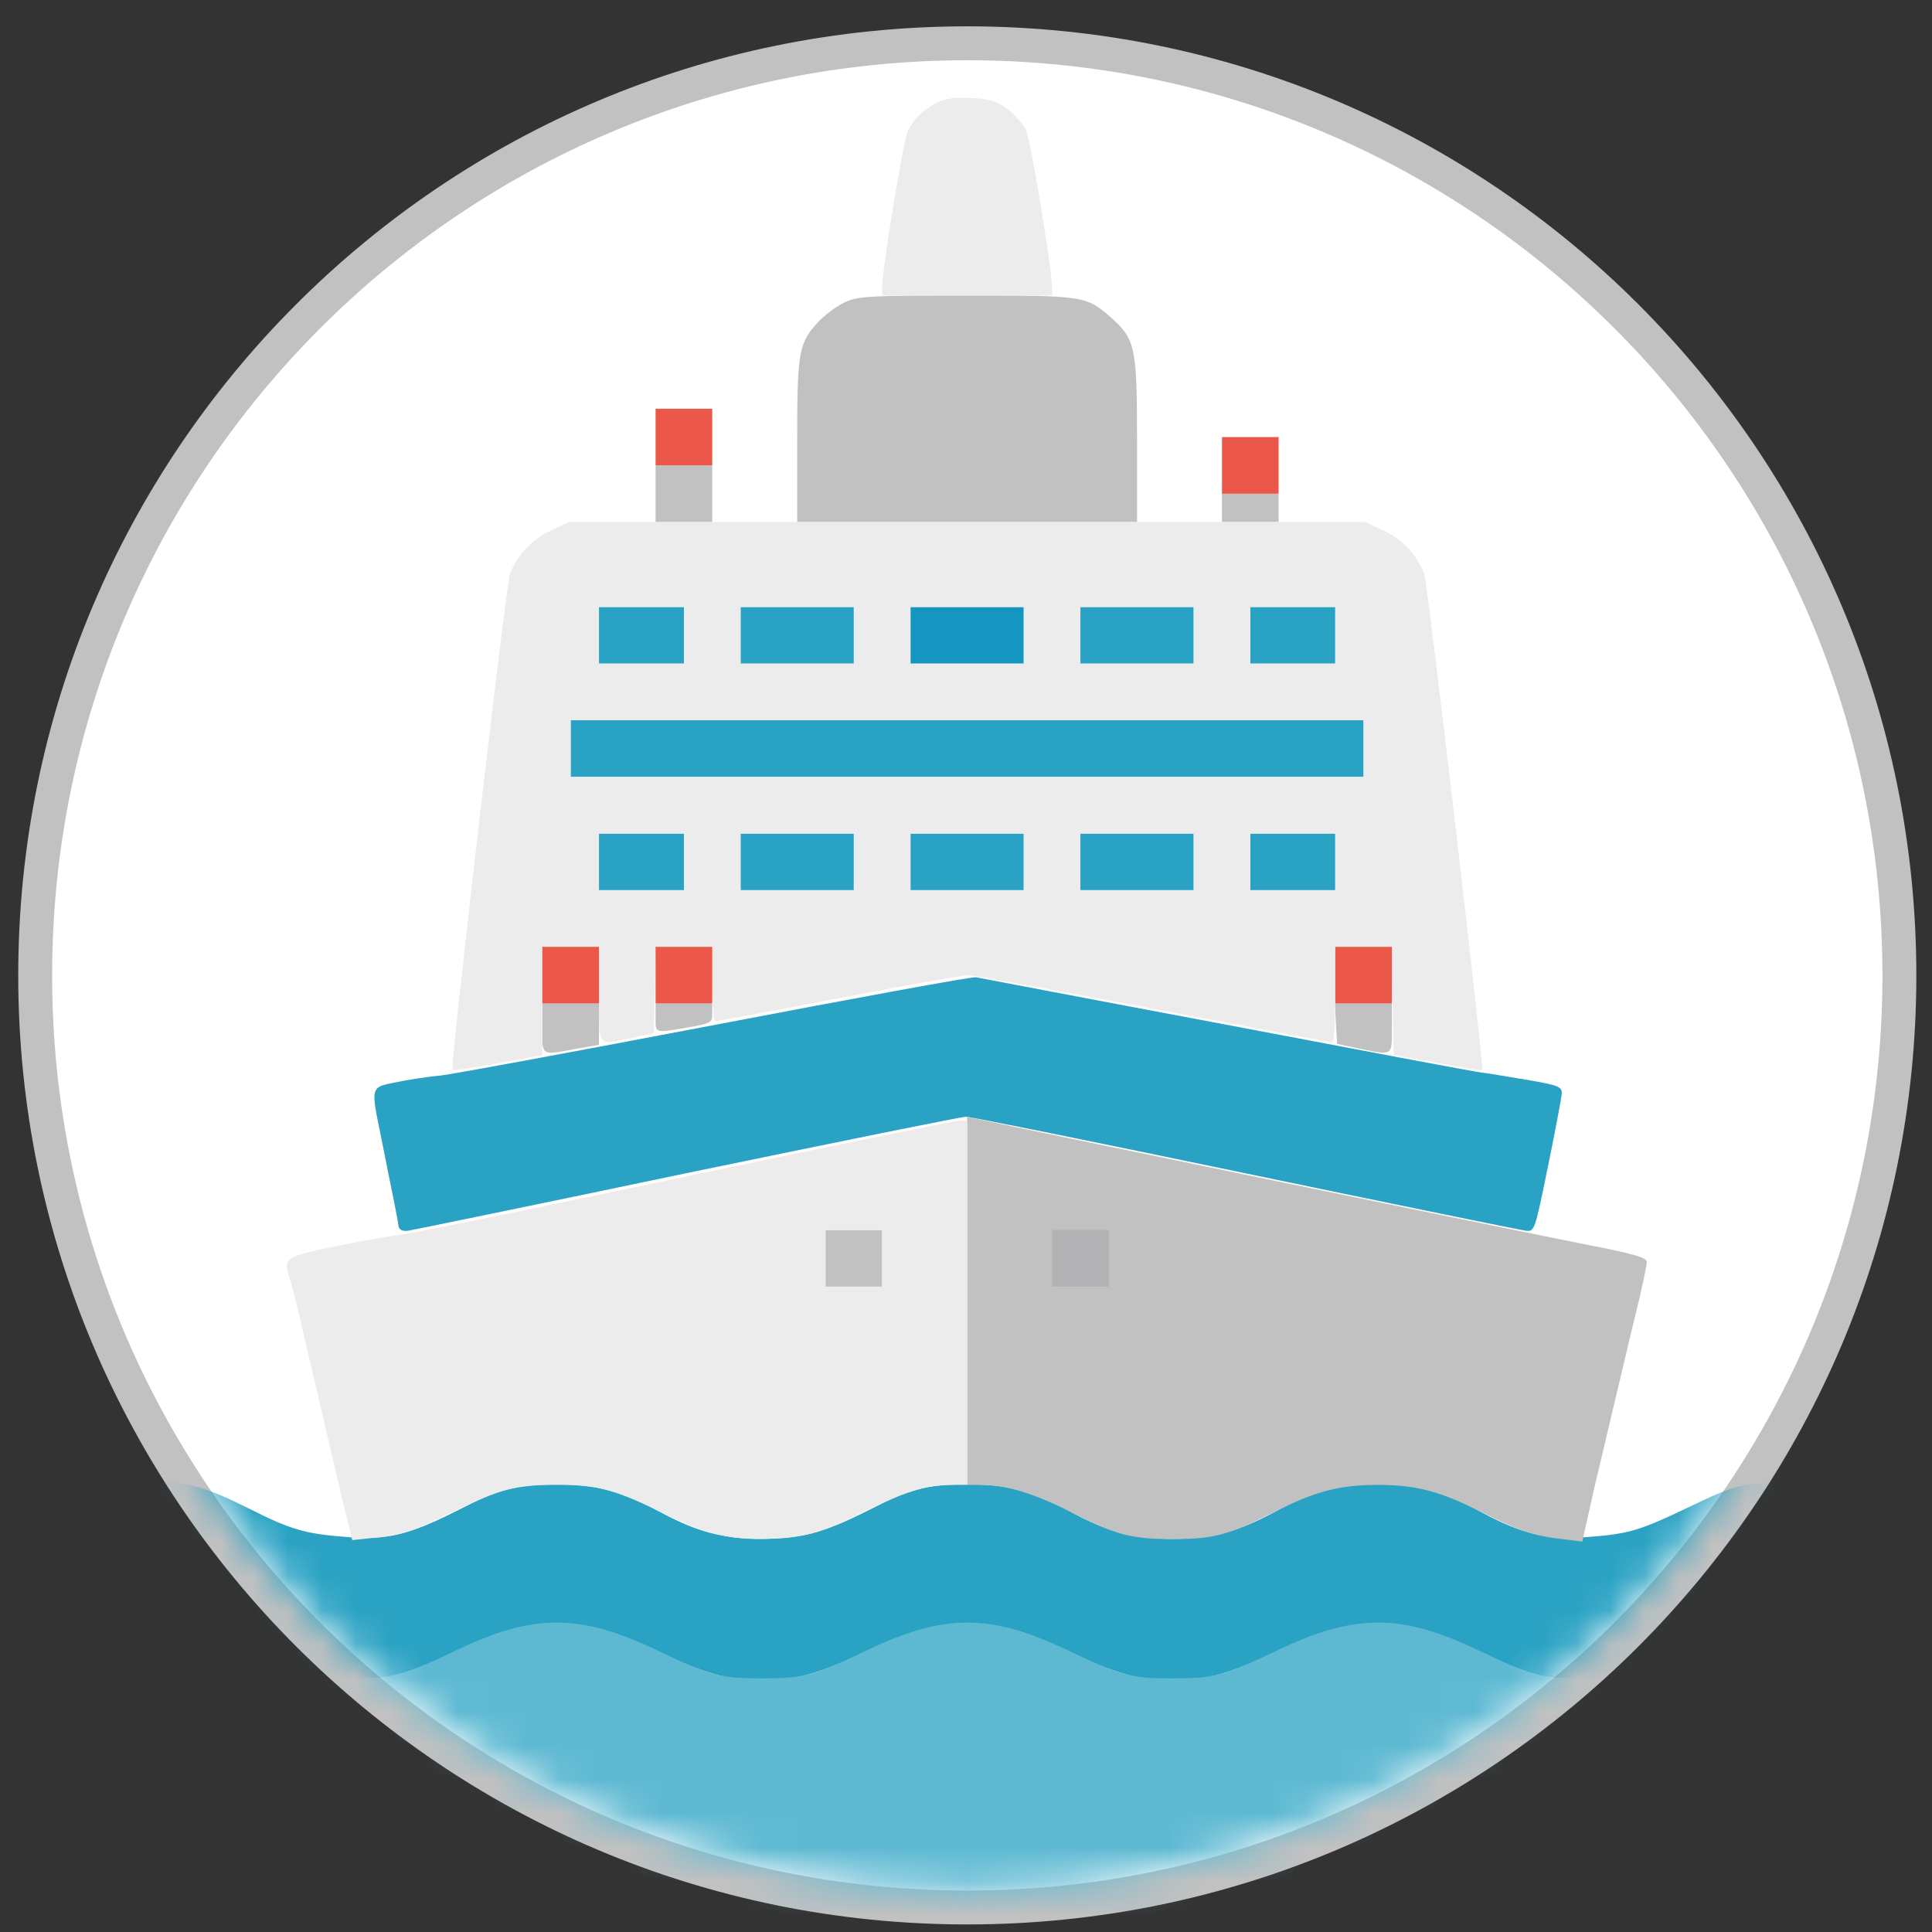 <svg width="57" height="57" viewBox="0 0 57 57" fill="none" xmlns="http://www.w3.org/2000/svg">
<rect x="0" y="0" width="57" height="57" fill="#333333" stroke="none"/>
<g clip-path="url(#clip0_119_279)">
<path d="M28.538 1.277C43.726 1.277 56.038 13.589 56.038 28.777C56.038 43.965 43.726 56.277 28.538 56.277C13.35 56.277 1.038 43.965 1.038 28.777C1.038 13.589 13.35 1.277 28.538 1.277Z" fill="white" stroke="#C1C1C1"/>
<mask id="mask0_119_279" style="mask-type:alpha" maskUnits="userSpaceOnUse" x="1" y="1" width="55" height="55">
<circle cx="28.538" cy="28.753" r="27.039" fill="white"/>
</mask>
<g mask="url(#mask0_119_279)">
<path d="M17.671 18.744V19.579H18.925H20.178V18.744V17.908H18.925H17.671V18.744Z" fill="#2AA2C3"/>
<path d="M21.849 18.744V19.579H23.52H25.191V18.744V17.908H23.52H21.849V18.744Z" fill="#2AA2C3"/>
<path d="M26.862 18.744V19.579H28.533H30.204V18.744V17.908H28.533H26.862V18.744Z" fill="#1596C1"/>
<path d="M31.875 18.744V19.579H33.546H35.217V18.744V17.908H33.546H31.875V18.744Z" fill="#2AA2C3"/>
<path d="M36.888 18.744V19.579H38.141H39.394V18.744V17.908H38.141H36.888V18.744Z" fill="#2AA2C3"/>
<path d="M16.836 22.085V22.921H28.533H40.23V22.085V21.25H28.533H16.836V22.085Z" fill="#2AA2C3"/>
<path d="M17.671 25.427V26.263H18.925H20.178V25.427V24.592H18.925H17.671V25.427Z" fill="#2AA2C3"/>
<path d="M21.849 25.427V26.263H23.52H25.191V25.427V24.592H23.52H21.849V25.427Z" fill="#2AA2C3"/>
<path d="M26.862 25.427V26.263H28.533H30.204V25.427V24.592H28.533H26.862V25.427Z" fill="#2AA2C3"/>
<path d="M31.875 25.427V26.263H33.546H35.217V25.427V24.592H33.546H31.875V25.427Z" fill="#2AA2C3"/>
<path d="M36.888 25.427V26.263H38.141H39.394V25.427V24.592H38.141H36.888V25.427Z" fill="#2AA2C3"/>
<path d="M21.118 30.232C17.014 31.015 13.348 31.694 12.972 31.736C12.596 31.767 12.011 31.861 11.666 31.934C10.925 32.08 10.935 32.049 11.249 33.574C11.28 33.72 11.322 33.95 11.353 34.096C11.384 34.242 11.426 34.472 11.457 34.618C11.489 34.764 11.531 34.994 11.562 35.14C11.593 35.286 11.646 35.537 11.677 35.715C11.708 35.882 11.75 36.101 11.76 36.184C11.781 36.289 11.886 36.331 12.042 36.31C12.178 36.289 15.886 35.527 20.272 34.608C24.669 33.699 28.366 32.947 28.502 32.947C28.627 32.947 32.345 33.699 36.752 34.618C41.17 35.537 44.888 36.299 45.023 36.31C45.274 36.341 45.285 36.299 45.671 34.409C45.89 33.344 46.068 32.383 46.078 32.258C46.078 32.059 45.974 32.017 45.065 31.861C44.501 31.767 43.885 31.662 43.697 31.642C43.509 31.621 40.125 30.984 36.178 30.232C32.23 29.49 28.909 28.853 28.794 28.832C28.679 28.811 25.222 29.448 21.118 30.232Z" fill="#2AA2C3"/>
<path d="M4.308 45.799V47.867L5.134 47.971C5.802 48.065 6.23 48.211 7.306 48.723C8.695 49.392 9.363 49.58 10.366 49.58C11.368 49.58 12.026 49.392 13.394 48.744C14.763 48.096 15.421 47.909 16.423 47.909C17.426 47.909 18.084 48.096 19.452 48.744C21.843 49.893 23.117 49.893 25.509 48.744C26.877 48.096 27.535 47.909 28.538 47.909C29.54 47.909 30.198 48.096 31.566 48.744C33.958 49.893 35.232 49.893 37.624 48.744C38.992 48.096 39.65 47.909 40.652 47.909C41.655 47.909 42.313 48.096 43.681 48.744C45.049 49.392 45.707 49.58 46.71 49.58C47.712 49.58 48.381 49.392 49.77 48.723C50.845 48.211 51.274 48.065 51.942 47.971L52.767 47.867V45.778V43.7L51.963 43.762C51.263 43.815 51.002 43.898 49.853 44.452C48.37 45.162 48.067 45.256 46.804 45.35C45.676 45.444 44.903 45.256 43.733 44.629C42.564 43.992 41.853 43.794 40.652 43.794C39.462 43.794 38.762 43.982 37.582 44.619C36.517 45.193 35.733 45.402 34.595 45.402C33.457 45.402 32.673 45.193 31.619 44.619C30.449 43.982 29.739 43.794 28.538 43.794C27.326 43.804 26.888 43.909 25.582 44.577C24.319 45.214 23.629 45.402 22.48 45.402C21.342 45.402 20.559 45.193 19.494 44.619C18.303 43.982 17.614 43.794 16.423 43.794C15.212 43.804 14.773 43.909 13.468 44.577C12.089 45.277 11.4 45.444 10.272 45.35C8.998 45.256 8.58 45.13 7.337 44.504C6.157 43.909 5.583 43.742 4.81 43.731H4.308V45.799Z" fill="#2AA2C3"/>
<path d="M4.308 49.934V57.008H28.538H52.767V49.934V47.846L52.276 47.908C51.357 48.013 50.877 48.159 49.853 48.67C48.485 49.36 47.911 49.517 46.72 49.517C45.467 49.517 45.195 49.443 43.577 48.67C41.321 47.605 39.984 47.605 37.728 48.67C36.12 49.443 35.838 49.517 34.595 49.517C33.352 49.517 33.07 49.443 31.462 48.67C29.206 47.605 27.869 47.605 25.613 48.67C24.005 49.443 23.723 49.517 22.48 49.517C21.238 49.517 20.956 49.443 19.347 48.67C17.091 47.605 15.755 47.605 13.499 48.67C11.88 49.443 11.609 49.517 10.355 49.517C9.165 49.517 8.59 49.36 7.222 48.67C6.199 48.159 5.718 48.013 4.81 47.908L4.308 47.846V49.934Z" fill="#5DB9D2"/>
<path d="M24.93 8.916C24.7 9.02 24.366 9.271 24.178 9.459C23.562 10.107 23.52 10.336 23.52 12.999V15.402H28.533H33.546V12.968C33.546 10.222 33.494 10.002 32.763 9.355C32.042 8.728 31.979 8.718 28.512 8.718C25.65 8.718 25.306 8.739 24.93 8.916Z" fill="#C1C1C1"/>
<path d="M19.342 14.566V15.402H20.178H21.013V14.566V13.731H20.178H19.342V14.566Z" fill="#C1C1C1"/>
<path d="M36.052 14.984V15.402H36.888H37.723V14.984V14.566H36.888H36.052V14.984Z" fill="#C1C1C1"/>
<path d="M16 30.336C16 31.171 15.948 31.14 17.003 30.942L17.671 30.827V30.21V29.605H16.836H16V30.336Z" fill="#C1C1C1"/>
<path d="M19.342 30.023C19.342 30.493 19.301 30.482 20.282 30.315C20.982 30.19 21.013 30.18 21.013 29.898V29.605H20.178H19.342V30.023Z" fill="#C1C1C1"/>
<path d="M39.415 30.201L39.447 30.796L40.073 30.932C41.107 31.14 41.065 31.172 41.065 30.336V29.605H40.23H39.384L39.415 30.201Z" fill="#C1C1C1"/>
<path d="M28.533 38.378V43.809H28.982C29.682 43.809 30.538 44.07 31.645 44.634C32.94 45.292 33.379 45.407 34.59 45.407C35.802 45.407 36.24 45.292 37.535 44.634C38.809 43.997 39.499 43.809 40.648 43.809C41.796 43.809 42.486 43.997 43.76 44.634C44.815 45.166 45.243 45.312 46.151 45.417L46.684 45.48L46.757 45.145C46.799 44.957 46.945 44.31 47.081 43.704C47.227 43.098 47.436 42.232 47.54 41.772C48.042 39.642 48.198 39.005 48.386 38.232C48.491 37.772 48.585 37.323 48.585 37.229C48.585 37.104 48.198 36.989 46.788 36.717C45.096 36.383 29.274 33.125 28.773 32.999L28.533 32.947V38.378Z" fill="#C1C1C1"/>
<path d="M24.355 37.124V37.96H25.191H26.026V37.124V36.289H25.191H24.355V37.124Z" fill="#C1C1C1"/>
<path d="M31.039 37.124V37.96H31.875H32.71V37.124V36.289H31.875H31.039V37.124Z" fill="#B2B1B4"/>
<path d="M27.645 3.026C27.217 3.256 26.977 3.496 26.789 3.851C26.653 4.123 26.037 7.861 26.026 8.478V8.718H28.533H31.039V8.478C31.029 7.872 30.402 4.102 30.267 3.82C30.172 3.653 29.932 3.381 29.723 3.214C29.41 2.984 29.212 2.922 28.648 2.89C28.157 2.869 27.864 2.911 27.645 3.026Z" fill="#ECECEC"/>
<path d="M16.251 15.653C15.708 15.903 15.28 16.352 15.05 16.916C14.935 17.198 13.275 31.485 13.348 31.569C13.358 31.59 13.964 31.506 14.684 31.37L16 31.13V29.532V27.934H16.836H17.671V29.344C17.671 30.942 17.588 30.838 18.664 30.618L19.29 30.483L19.322 29.208L19.353 27.934H20.178H21.013V29.031C21.013 29.637 21.055 30.128 21.107 30.128C21.16 30.128 22.81 29.825 24.752 29.449C26.705 29.073 28.428 28.77 28.564 28.77C28.71 28.77 31.165 29.219 34.026 29.762C36.898 30.305 39.269 30.754 39.311 30.754C39.363 30.754 39.394 30.117 39.394 29.344V27.934H40.23H41.055L41.086 29.522L41.117 31.12L42.412 31.36C43.123 31.496 43.707 31.59 43.728 31.569C43.791 31.485 42.12 17.188 42.016 16.916C41.786 16.352 41.358 15.903 40.815 15.653L40.282 15.402H28.533H16.784L16.251 15.653ZM20.178 18.744V19.579H18.925H17.671V18.744V17.908H18.925H20.178V18.744ZM25.191 18.744V19.579H23.52H21.849V18.744V17.908H23.52H25.191V18.744ZM30.204 18.744V19.579H28.533H26.862V18.744V17.908H28.533H30.204V18.744ZM35.217 18.744V19.579H33.546H31.875V18.744V17.908H33.546H35.217V18.744ZM39.394 18.744V19.579H38.141H36.888V18.744V17.908H38.141H39.394V18.744ZM40.23 22.086V22.921H28.533H16.836V22.086V21.25H28.533H40.23V22.086ZM20.178 25.428V26.263H18.925H17.671V25.428V24.592H18.925H20.178V25.428ZM25.191 25.428V26.263H23.52H21.849V25.428V24.592H23.52H25.191V25.428ZM30.204 25.428V26.263H28.533H26.862V25.428V24.592H28.533H30.204V25.428ZM35.217 25.428V26.263H33.546H31.875V25.428V24.592H33.546H35.217V25.428ZM39.394 25.428V26.263H38.141H36.888V25.428V24.592H38.141H39.394V25.428Z" fill="#ECECEC"/>
<path d="M20.178 34.722C15.844 35.641 12.084 36.404 11.823 36.425C11.562 36.456 10.706 36.602 9.912 36.769C8.345 37.093 8.345 37.093 8.575 37.814C8.627 37.981 8.773 38.534 8.888 39.056C9.003 39.568 9.222 40.498 9.369 41.114C9.515 41.74 9.745 42.743 9.891 43.359C10.037 43.986 10.204 44.696 10.277 44.957L10.392 45.438L11.186 45.354C11.844 45.281 12.188 45.166 13.181 44.686C14.695 43.944 15.186 43.808 16.418 43.808C17.651 43.808 18.141 43.944 19.656 44.686C21.024 45.354 21.849 45.5 23.29 45.354C23.959 45.281 24.293 45.176 25.295 44.686C26.642 44.028 27.311 43.808 28.042 43.808H28.533V38.43V33.051L28.303 33.062C28.167 33.062 24.512 33.814 20.178 34.722ZM26.026 37.124V37.96H25.191H24.355V37.124V36.289H25.191H26.026V37.124Z" fill="#ECECEC"/>
<rect x="19.342" y="12.059" width="1.671" height="1.671" fill="#EB5849"/>
<rect x="36.052" y="12.895" width="1.671" height="1.671" fill="#EB5849"/>
<rect x="39.395" y="27.934" width="1.671" height="1.671" fill="#EB5849"/>
<rect x="19.342" y="27.934" width="1.671" height="1.671" fill="#EB5849"/>
<rect x="16" y="27.934" width="1.671" height="1.671" fill="#EB5849"/>
</g>
</g>
<defs>
<clipPath id="clip0_119_279">
<rect width="56" height="56" fill="white" transform="translate(0.538 0.777)"/>
</clipPath>
</defs>
</svg>
